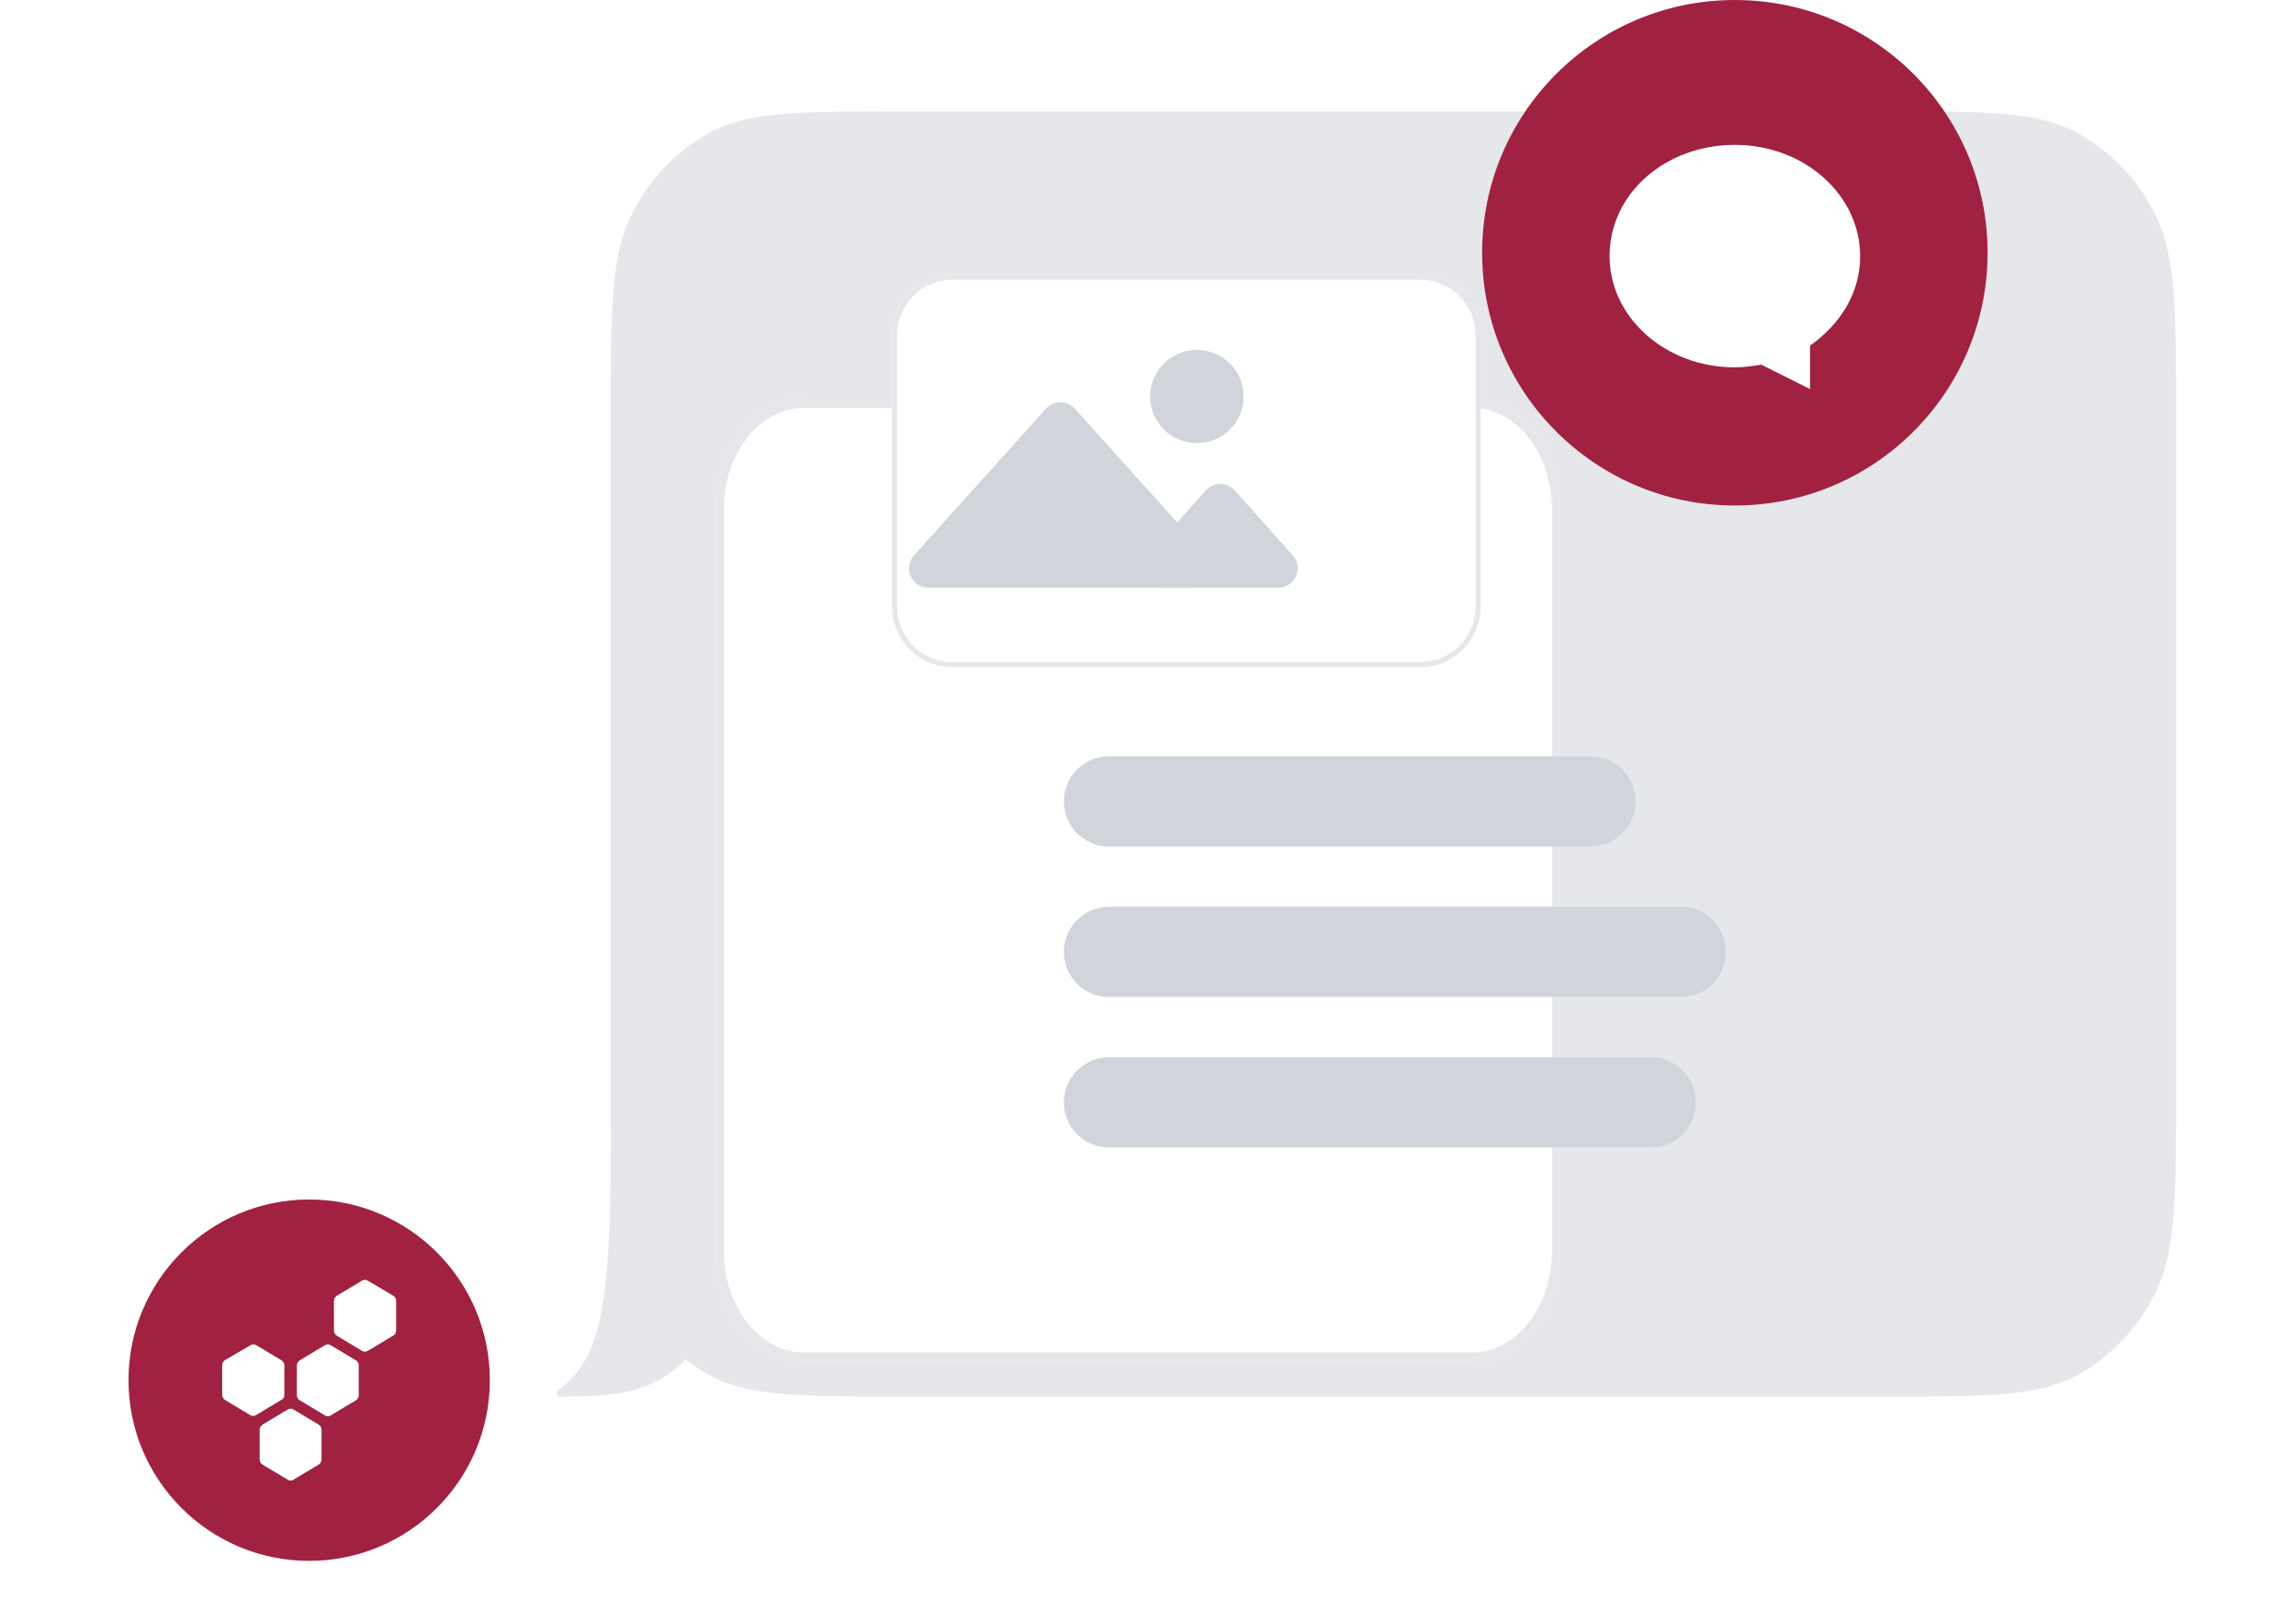 <svg width="268" height="188" viewBox="0 0 268 188" fill="none" xmlns="http://www.w3.org/2000/svg">
<g clip-path="url(#clip0_1632_105372)">
<path d="M73.605 25.285C71.285 30.098 71.285 36.399 71.285 49V127C71.285 129.567 71.285 131.873 71.304 133.958C71.298 133.951 71.291 133.944 71.285 133.938C71.285 154.147 69.726 158.709 65.149 162.29C64.867 162.511 65.012 163 65.363 162.999C71.59 162.985 76.022 162.749 80.028 158.679C80.935 159.378 81.898 160.004 82.908 160.548C87.461 163 93.422 163 105.344 163H219.94C231.862 163 237.823 163 242.377 160.548C246.382 158.39 249.639 154.948 251.68 150.715C254 145.902 254 139.601 254 127V49C254 36.399 254 30.098 251.68 25.285C249.639 21.052 246.382 17.61 242.377 15.452C237.823 13 231.862 13 219.94 13H105.344C93.422 13 87.461 13 82.908 15.452C78.902 17.61 75.646 21.052 73.605 25.285Z" fill="#E5E7EB"/>
<g filter="url(#filter0_d_1632_105372)">
<path d="M113.641 49.494C113.641 42.331 118.196 36.523 123.816 36.523H201.825C207.444 36.523 212 42.331 212 49.494V135.964C212 143.127 207.444 148.934 201.825 148.934H123.816C118.196 148.934 113.641 143.127 113.641 135.964V49.494Z" fill="white"/>
</g>
<g filter="url(#filter1_d_1632_105372)">
<path fill-rule="evenodd" clip-rule="evenodd" d="M201.825 37.604H123.816C118.664 37.604 114.489 42.928 114.489 49.494V135.964C114.489 142.53 118.664 147.853 123.816 147.853H201.825C206.976 147.853 211.152 142.53 211.152 135.964V49.494C211.152 42.928 206.976 37.604 201.825 37.604ZM123.816 36.523C118.196 36.523 113.641 42.331 113.641 49.494V135.964C113.641 143.127 118.196 148.934 123.816 148.934H201.825C207.444 148.934 212 143.127 212 135.964V49.494C212 42.331 207.444 36.523 201.825 36.523H123.816Z" fill="#E5E7EB"/>
</g>
<path d="M124.18 93.539C124.18 90.629 126.539 88.269 129.449 88.269H185.654C188.564 88.269 190.923 90.629 190.923 93.539V93.539C190.923 96.449 188.564 98.808 185.654 98.808H129.449C126.539 98.808 124.18 96.449 124.18 93.539V93.539Z" fill="#D1D5DB"/>
<path d="M124.18 111.101C124.18 108.191 126.539 105.832 129.449 105.832H196.193C199.103 105.832 201.462 108.191 201.462 111.101V111.101C201.462 114.011 199.103 116.371 196.193 116.371H129.449C126.539 116.371 124.18 114.011 124.18 111.101V111.101Z" fill="#D1D5DB"/>
<path d="M124.18 128.664C124.18 125.754 126.539 123.395 129.449 123.395H192.68C195.59 123.395 197.949 125.754 197.949 128.664C197.949 131.574 195.59 133.933 192.68 133.933H129.449C126.539 133.933 124.18 131.574 124.18 128.664Z" fill="#D1D5DB"/>
<g filter="url(#filter2_d_1632_105372)">
<path d="M94.125 39.108C94.125 35.217 97.279 32.062 101.171 32.062H155.775C159.666 32.062 162.82 35.217 162.82 39.108V70.814C162.82 74.705 159.666 77.859 155.775 77.859H101.171C97.279 77.859 94.125 74.705 94.125 70.814V39.108Z" fill="white"/>
</g>
<g filter="url(#filter3_d_1632_105372)">
<path fill-rule="evenodd" clip-rule="evenodd" d="M155.775 32.65H101.171C97.604 32.65 94.712 35.541 94.712 39.108V70.814C94.712 74.381 97.604 77.272 101.171 77.272H155.775C159.342 77.272 162.233 74.381 162.233 70.814V39.108C162.233 35.541 159.342 32.65 155.775 32.65ZM101.171 32.062C97.279 32.062 94.125 35.217 94.125 39.108V70.814C94.125 74.705 97.279 77.859 101.171 77.859H155.775C159.666 77.859 162.82 74.705 162.82 70.814V39.108C162.82 35.217 159.666 32.062 155.775 32.062H101.171Z" fill="#E5E7EB"/>
</g>
<path d="M122.082 47.71C122.987 46.706 124.567 46.706 125.471 47.71L140.871 64.815C142.184 66.274 141.144 68.592 139.176 68.592H108.378C106.41 68.592 105.37 66.274 106.683 64.815L122.082 47.71Z" fill="#D1D5DB"/>
<path d="M140.734 57.248C141.64 56.233 143.232 56.233 144.137 57.248L150.896 64.823C152.199 66.284 151.157 68.592 149.195 68.592H135.677C133.714 68.592 132.672 66.284 133.975 64.823L140.734 57.248Z" fill="#D1D5DB"/>
<path d="M145.164 46.28C145.164 49.282 142.719 51.716 139.703 51.716C136.687 51.716 134.242 49.282 134.242 46.28C134.242 43.278 136.687 40.844 139.703 40.844C142.719 40.844 145.164 43.278 145.164 46.28Z" fill="#D1D5DB"/>
<circle cx="202.5" cy="29.5" r="29.5" fill="#A12141"/>
<path fill-rule="evenodd" clip-rule="evenodd" d="M205.588 42.56L211.275 45.41C211.275 43.51 211.275 41.61 211.275 40.343C214.85 37.81 217.125 34.169 217.125 29.893C217.125 22.768 210.625 16.91 202.5 16.91C194.375 16.91 187.875 22.61 187.875 29.893V29.893C187.875 37.019 194.375 42.877 202.5 42.877C203.475 42.877 204.613 42.718 205.588 42.56" fill="white"/>
<path d="M15 161.088C15 149.442 24.442 140 36.088 140V140C47.735 140 57.177 149.442 57.177 161.088V161.088C57.177 172.735 47.735 182.177 36.088 182.177V182.177C24.442 182.177 15 172.735 15 161.088V161.088Z" fill="#A12141"/>
<path d="M37.532 170.34V166.875C37.532 166.625 37.393 166.375 37.185 166.268L34.268 164.517C34.059 164.374 33.782 164.374 33.573 164.517L30.656 166.268C30.448 166.41 30.309 166.625 30.309 166.875V170.34C30.309 170.59 30.448 170.84 30.656 170.947L33.573 172.697C33.782 172.84 34.059 172.84 34.268 172.697L37.185 170.947C37.393 170.84 37.532 170.59 37.532 170.34Z" fill="white"/>
<path d="M33.192 162.836V159.371C33.192 159.121 33.053 158.871 32.845 158.764L29.927 157.013C29.719 156.871 29.441 156.871 29.233 157.013L26.281 158.728C26.073 158.871 25.934 159.085 25.934 159.335V162.8C25.934 163.05 26.073 163.3 26.281 163.407L29.198 165.157C29.407 165.3 29.684 165.3 29.893 165.157L32.81 163.407C33.053 163.3 33.192 163.086 33.192 162.836Z" fill="white"/>
<path d="M41.876 162.836V159.371C41.876 159.121 41.737 158.871 41.529 158.764L38.611 157.013C38.403 156.871 38.125 156.871 37.917 157.013L35 158.764C34.791 158.907 34.652 159.121 34.652 159.371V162.836C34.652 163.086 34.791 163.336 35 163.443L37.917 165.193C38.125 165.336 38.403 165.336 38.611 165.193L41.529 163.443C41.772 163.3 41.876 163.086 41.876 162.836Z" fill="white"/>
<path d="M46.239 155.3V151.836C46.239 151.586 46.1 151.336 45.892 151.228L42.94 149.478C42.731 149.335 42.453 149.335 42.245 149.478L39.328 151.228C39.119 151.371 38.98 151.586 38.98 151.836V155.3C38.98 155.55 39.119 155.801 39.328 155.908L42.245 157.658C42.453 157.801 42.731 157.801 42.94 157.658L45.857 155.908C46.1 155.801 46.239 155.55 46.239 155.3Z" fill="white"/>
</g>
<defs>
<filter id="filter0_d_1632_105372" x="53.641" y="16.523" width="158.359" height="172.41" filterUnits="userSpaceOnUse" color-interpolation-filters="sRGB">
<feFlood flood-opacity="0" result="BackgroundImageFix"/>
<feColorMatrix in="SourceAlpha" type="matrix" values="0 0 0 0 0 0 0 0 0 0 0 0 0 0 0 0 0 0 127 0" result="hardAlpha"/>
<feOffset dx="-30" dy="10"/>
<feGaussianBlur stdDeviation="15"/>
<feComposite in2="hardAlpha" operator="out"/>
<feColorMatrix type="matrix" values="0 0 0 0 0.082 0 0 0 0 0.016 0 0 0 0 0.349 0 0 0 0.1 0"/>
<feBlend mode="normal" in2="BackgroundImageFix" result="effect1_dropShadow_1632_105372"/>
<feBlend mode="normal" in="SourceGraphic" in2="effect1_dropShadow_1632_105372" result="shape"/>
</filter>
<filter id="filter1_d_1632_105372" x="53.641" y="16.523" width="158.359" height="172.41" filterUnits="userSpaceOnUse" color-interpolation-filters="sRGB">
<feFlood flood-opacity="0" result="BackgroundImageFix"/>
<feColorMatrix in="SourceAlpha" type="matrix" values="0 0 0 0 0 0 0 0 0 0 0 0 0 0 0 0 0 0 127 0" result="hardAlpha"/>
<feOffset dx="-30" dy="10"/>
<feGaussianBlur stdDeviation="15"/>
<feComposite in2="hardAlpha" operator="out"/>
<feColorMatrix type="matrix" values="0 0 0 0 0.082 0 0 0 0 0.016 0 0 0 0 0.349 0 0 0 0.1 0"/>
<feBlend mode="normal" in2="BackgroundImageFix" result="effect1_dropShadow_1632_105372"/>
<feBlend mode="normal" in="SourceGraphic" in2="effect1_dropShadow_1632_105372" result="shape"/>
</filter>
<filter id="filter2_d_1632_105372" x="84.125" y="12.062" width="108.695" height="85.797" filterUnits="userSpaceOnUse" color-interpolation-filters="sRGB">
<feFlood flood-opacity="0" result="BackgroundImageFix"/>
<feColorMatrix in="SourceAlpha" type="matrix" values="0 0 0 0 0 0 0 0 0 0 0 0 0 0 0 0 0 0 127 0" result="hardAlpha"/>
<feOffset dx="10"/>
<feGaussianBlur stdDeviation="10"/>
<feComposite in2="hardAlpha" operator="out"/>
<feColorMatrix type="matrix" values="0 0 0 0 0.082 0 0 0 0 0.016 0 0 0 0 0.349 0 0 0 0.15 0"/>
<feBlend mode="normal" in2="BackgroundImageFix" result="effect1_dropShadow_1632_105372"/>
<feBlend mode="normal" in="SourceGraphic" in2="effect1_dropShadow_1632_105372" result="shape"/>
</filter>
<filter id="filter3_d_1632_105372" x="84.125" y="12.062" width="108.695" height="85.797" filterUnits="userSpaceOnUse" color-interpolation-filters="sRGB">
<feFlood flood-opacity="0" result="BackgroundImageFix"/>
<feColorMatrix in="SourceAlpha" type="matrix" values="0 0 0 0 0 0 0 0 0 0 0 0 0 0 0 0 0 0 127 0" result="hardAlpha"/>
<feOffset dx="10"/>
<feGaussianBlur stdDeviation="10"/>
<feComposite in2="hardAlpha" operator="out"/>
<feColorMatrix type="matrix" values="0 0 0 0 0.082 0 0 0 0 0.016 0 0 0 0 0.349 0 0 0 0.15 0"/>
<feBlend mode="normal" in2="BackgroundImageFix" result="effect1_dropShadow_1632_105372"/>
<feBlend mode="normal" in="SourceGraphic" in2="effect1_dropShadow_1632_105372" result="shape"/>
</filter>
<clipPath id="clip0_1632_105372">
<rect width="268" height="188" fill="white"/>
</clipPath>
</defs>
</svg>
